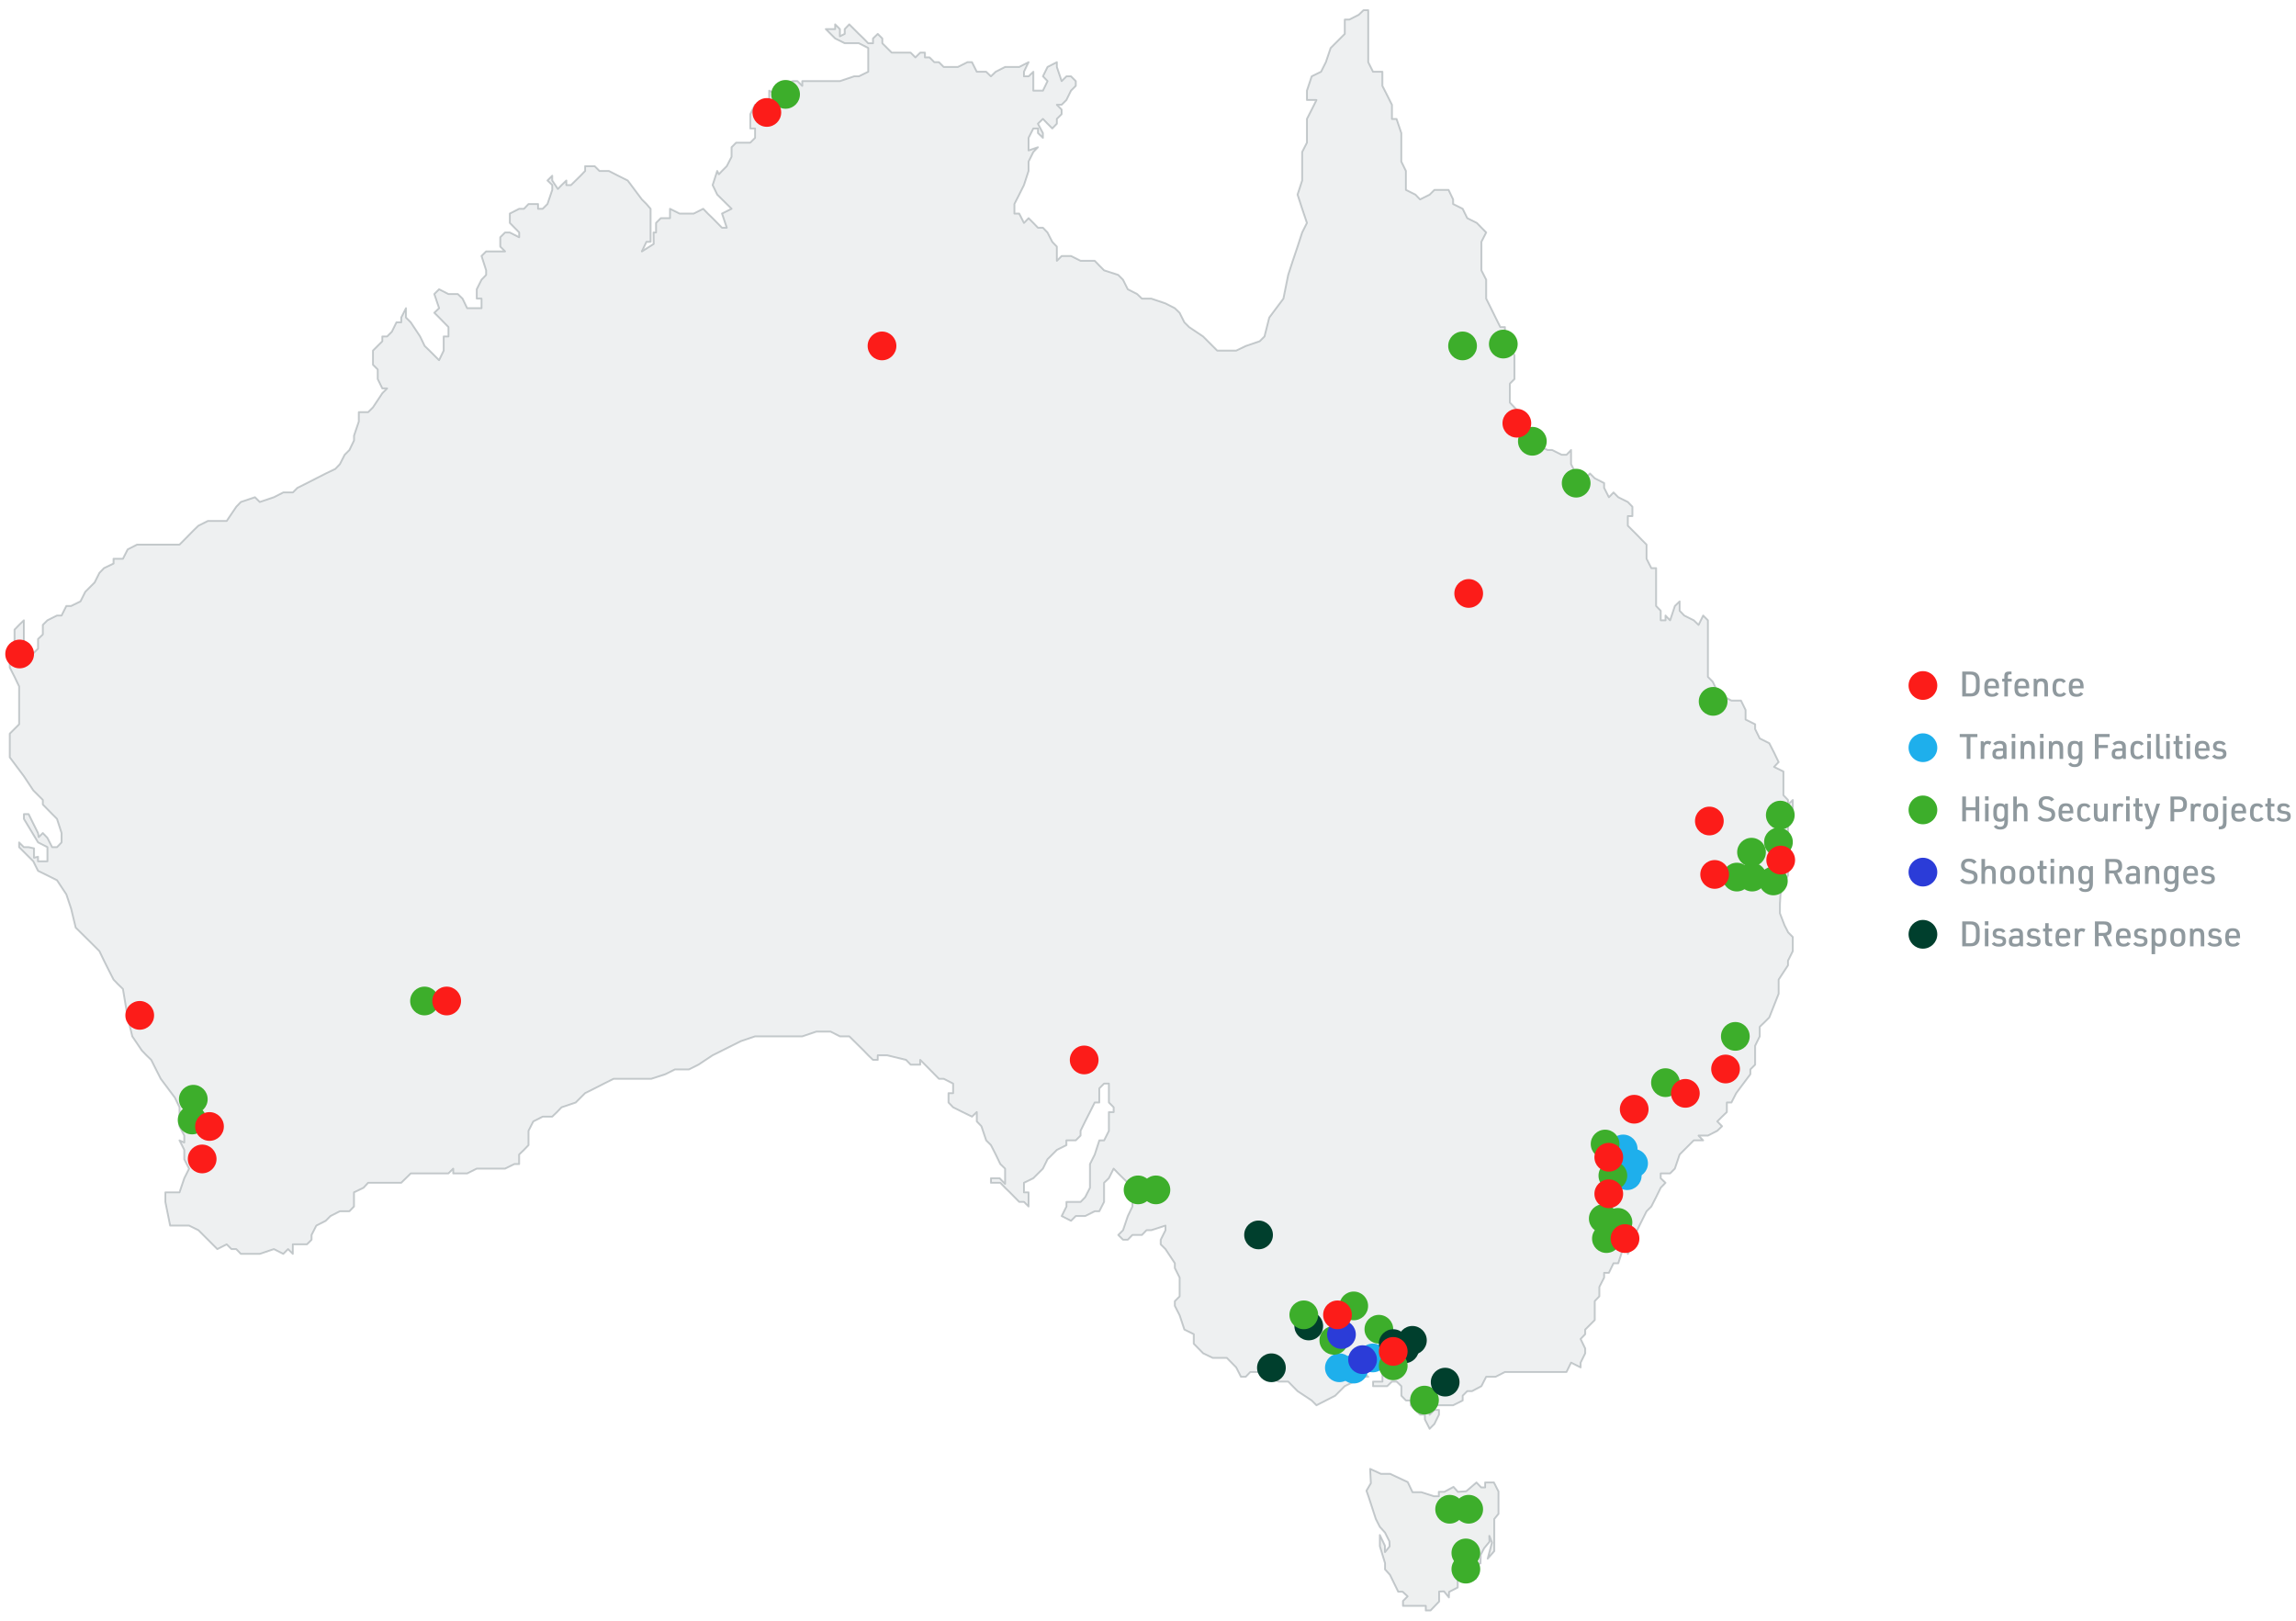 <?xml version="1.0" encoding="UTF-8"?>
<svg xmlns="http://www.w3.org/2000/svg" id="Layer_1" data-name="Layer 1" viewBox="0 0 1249.8 882.18">
  <defs>
    <style>
      .cls-1 {
        fill: #3dae2b;
      }

      .cls-1, .cls-2, .cls-3, .cls-4, .cls-5, .cls-6, .cls-7 {
        stroke-width: 0px;
      }

      .cls-8, .cls-9 {
        fill: none;
        stroke: #8f999e;
        stroke-linecap: round;
        stroke-linejoin: round;
      }

      .cls-8, .cls-10 {
        opacity: .5;
      }

      .cls-2, .cls-11 {
        opacity: .15;
      }

      .cls-2, .cls-6 {
        fill: #8f999e;
      }

      .cls-3 {
        fill: #003f2d;
      }

      .cls-4 {
        fill: #2b3cd8;
      }

      .cls-5 {
        fill: #fc1c19;
      }

      .cls-11, .cls-10 {
        isolation: isolate;
      }

      .cls-7 {
        fill: #1eafec;
      }
    </style>
  </defs>
  <g class="cls-11">
    <polygon class="cls-6" points="10.4 394.24 5.3 399.34 5.3 404.54 5.3 412.24 13 422.54 18.1 430.24 20.7 432.84 23.3 435.44 23.3 437.94 28.4 443.14 31 445.74 33.5 453.44 33.5 458.54 31 461.14 28.4 461.14 25.8 456.04 23.3 453.44 21.1 455.64 20.7 453.44 18.1 448.24 15.6 443.14 13 443.14 13 445.74 20.7 458.54 25.8 461.14 25.8 466.34 25.8 468.84 20.7 468.84 20.7 466.34 18.54 466.88 18.54 461.78 15.6 461.14 13 461.14 13 461.14 10.4 458.54 10.4 461.14 10.4 461.14 13 463.74 15.6 466.34 18.1 468.84 20.7 474.04 25.8 476.54 31 479.14 36.1 486.84 38.7 494.64 41.2 504.94 49 512.64 54.1 517.74 56.6 522.94 59.2 528.14 61.8 533.24 64.3 535.84 66.9 538.34 69.5 553.84 72 564.14 77.2 571.84 79.7 574.44 82.3 576.94 84.9 582.14 87.5 587.24 95.2 597.54 97.7 602.74 97.7 610.44 97.7 613.04 100.3 618.14 100.3 621.89 97.7 620.74 100.3 625.94 100.3 631.04 102.9 636.14 100.3 641.34 97.7 649.04 95.2 649.04 90 649.04 90 649.04 90 649.04 90 654.24 92.6 667.14 100.3 667.14 102.9 667.14 108 669.64 113.2 674.84 118.3 679.94 123.4 677.34 126 679.94 128.6 679.94 128.6 679.94 131.1 682.54 136.2 682.54 141.4 682.54 149.1 679.94 149.1 679.94 154.2 682.54 156.8 679.94 159.4 682.54 159.4 677.34 161.9 677.34 167.1 677.34 169.6 674.84 169.6 672.24 172.2 667.14 177.3 664.54 179.9 661.94 185 659.34 190.2 659.34 192.7 656.74 192.7 654.24 192.7 654.24 192.7 649.04 197.9 646.54 200.4 643.84 210.7 643.84 218.4 643.84 223.6 638.74 228.7 638.74 236.4 638.74 244.1 638.74 246.7 636.14 246.7 638.74 249.2 638.74 254.3 638.74 259.5 636.14 262.1 636.14 267.2 636.14 272.3 636.14 274.9 636.14 280 633.64 282.6 633.64 282.6 628.44 285.2 625.94 287.7 623.34 287.7 615.54 290.3 610.44 295.4 607.84 300.6 607.84 303.2 605.34 305.7 602.74 313.4 600.14 318.5 595.04 323.7 592.44 328.8 589.84 334 587.24 339.1 587.24 344.2 587.24 346.8 587.24 354.5 587.24 362.2 584.74 367.4 582.14 375 582.14 380.2 579.54 387.9 574.44 403.3 566.74 411 564.14 429 564.14 436.7 564.14 444.4 561.54 447 561.54 452.1 561.54 457.2 564.14 462.3 564.14 470.1 571.84 472.6 574.44 475.2 576.94 477.8 576.94 477.8 574.44 480.3 574.44 482.9 574.44 493.2 576.94 495.7 579.54 500.9 579.54 500.9 579.54 500.9 576.94 503.5 579.54 511.1 587.24 513.7 587.24 518.8 589.84 518.8 595.04 516.3 595.04 516.3 600.14 518.8 602.74 524 605.34 529.1 607.84 531.7 605.34 531.7 610.44 534.2 613.04 536.8 620.74 539.4 623.34 542 628.44 544.5 633.64 547.1 636.14 547.1 641.34 547.1 644.39 544.15 641.34 539.4 641.34 539.4 643.84 544.5 643.84 547.1 646.54 549.7 649.04 554.8 654.24 557.4 654.24 559.9 656.74 559.9 649.04 557.4 649.04 557.4 649.04 557.4 643.84 562.5 641.34 567.7 636.14 570.2 631.04 572.8 628.44 575.3 625.94 580.5 623.34 580.5 620.74 583 620.74 585.6 620.74 588.2 618.14 588.2 615.54 590.7 610.44 593.3 605.34 595.9 600.14 598.4 600.14 598.4 597.54 598.4 592.44 601 589.84 603.6 589.84 603.6 595.04 603.6 595.04 603.6 600.14 603.6 600.14 606.2 602.74 606.2 605.34 603.6 605.34 603.6 607.84 603.6 615.54 601 620.74 598.4 620.74 595.9 628.44 593.3 633.64 593.3 636.14 593.3 638.74 593.3 641.34 593.3 641.34 593.3 646.54 590.7 651.64 588.2 654.24 580.5 654.24 580.5 656.74 577.9 661.94 583 664.54 585.6 661.94 590.7 661.94 595.9 659.34 598.4 659.34 598.4 659.34 601 654.24 601 649.04 601 643.84 603.6 641.34 606.2 636.14 608.7 638.74 613.9 643.84 616.4 649.04 616.4 656.74 613.9 661.94 611.3 669.64 608.7 672.24 611.3 674.84 613.9 674.84 613.9 674.84 616.4 672.24 621.6 672.24 624.1 669.64 624.1 669.64 626.7 669.64 634.4 667.14 634.4 669.64 631.8 674.84 631.8 677.34 634.4 679.94 639.5 687.64 639.5 687.64 639.5 690.24 642.1 695.44 642.1 700.54 642.1 705.64 639.5 708.24 639.5 710.84 642.1 715.94 644.7 723.74 649.8 726.24 649.8 731.44 654.9 736.64 660.1 739.14 667.8 739.14 672.9 744.34 675.5 749.44 675.5 749.44 678.1 749.44 680.6 746.84 683.2 746.84 685.7 746.84 690.9 749.44 696 752.04 701.2 752.04 706.3 757.24 714 762.34 716.6 764.94 721.7 762.34 721.7 762.34 726.8 759.74 732 754.54 737.1 752.04 739.6 749.44 744.8 749.44 744.8 749.44 739.6 744.34 742.2 744.34 747.4 741.74 749.9 739.14 752.5 741.74 752.5 746.84 752.5 752.04 747.4 752.04 747.4 754.54 752.5 754.54 755.1 754.54 757.7 752.04 760.2 752.04 762.8 754.54 762.8 757.24 762.8 759.74 765.3 762.34 767.9 762.34 767.9 764.94 770.5 767.44 773 770.04 775.6 770.04 775.6 772.64 778.2 777.74 780.8 775.14 783.3 770.04 783.3 767.44 783.3 767.44 780.8 767.44 778.2 770.04 778.2 767.44 778.2 764.94 778.2 764.94 783.3 764.94 785.9 764.94 788.5 764.94 788.5 764.94 791 764.94 796.2 762.34 796.2 759.74 798.7 757.24 801.3 757.24 806.4 754.54 809 749.44 814.1 749.44 819.2 746.84 824.4 746.84 829.5 746.84 839.8 746.84 844.9 746.84 852.7 746.84 855.2 741.74 855.2 741.74 860.4 744.34 860.4 741.74 862.9 736.64 862.9 734.04 860.4 728.84 862.9 726.24 862.9 723.74 865.5 721.14 868.1 718.54 868.1 713.44 868.1 710.84 868.1 708.24 870.6 705.64 870.6 700.54 873.2 695.44 873.2 692.84 875.8 692.84 878.3 687.64 880.9 687.64 883.4 679.94 885.45 679.94 886.1 682.54 888.6 677.34 888.6 674.84 896.3 659.34 898.9 656.74 901.5 651.64 901.5 651.64 904 646.54 906.6 643.84 904 641.34 904 638.74 906.6 638.74 909.1 638.74 911.7 636.14 914.3 628.44 916.8 625.94 919.4 623.34 922 620.74 927.1 620.74 924.6 618.14 927.1 618.14 929.7 618.14 934.8 615.54 937.4 613.04 934.8 610.44 937.4 607.84 940 605.34 940 600.14 942.5 600.14 945.1 595.04 945.1 595.04 952.8 584.74 952.8 582.14 955.4 579.54 955.4 574.44 955.4 571.84 955.4 569.24 955.4 569.24 957.9 564.14 957.9 558.94 960.5 556.44 963.1 553.84 968.2 540.94 968.2 533.24 973.3 525.44 973.3 522.94 975.9 517.74 975.9 510.04 973.4 507.54 971.4 503.64 968.9 497.14 968.9 494.64 968.9 492.04 969.2 486.84 969.9 484.34 971.8 479.14 973.3 476.54 973.3 474.04 970.8 471.44 973.3 468.84 973.3 466.34 973.3 453.44 973.3 448.24 975.9 443.14 975.9 435.44 973.3 437.94 973.3 435.44 970.8 432.84 970.8 427.64 970.8 422.54 970.8 419.94 965.7 417.44 968.2 414.84 965.7 409.64 963.1 404.54 963.1 404.54 957.9 401.94 955.4 396.84 955.4 394.24 950.2 391.64 950.2 386.44 947.7 381.34 942.5 381.34 937.4 378.74 934.8 376.24 932.3 371.04 929.7 368.44 929.7 360.74 929.7 355.64 929.7 347.84 929.7 340.14 929.7 340.14 929.7 337.64 927.1 335.04 924.6 340.14 922 337.64 916.8 335.04 914.3 332.44 914.3 327.34 911.7 329.84 909.1 337.64 906.6 335.04 906.6 337.64 904 337.64 904 332.44 901.5 329.84 901.5 327.34 901.5 327.34 901.5 327.34 901.5 324.74 901.5 319.54 901.5 311.84 901.5 309.24 898.9 309.24 896.3 304.14 896.3 301.54 896.3 296.44 893.7 293.84 891.2 291.24 888.6 288.64 886.1 286.14 886.1 280.94 888.6 280.94 888.6 280.94 888.6 275.84 886.1 273.24 880.9 270.64 878.3 268.04 875.8 270.64 873.2 265.54 873.2 262.94 868.1 260.34 865.5 257.74 862.9 260.34 860.4 260.34 857.8 257.74 855.2 252.64 855.2 244.94 852.7 247.54 850.1 247.54 844.9 244.94 842.4 244.94 837.2 242.34 834.7 239.74 829.5 237.14 827 232.04 829.5 229.44 827.89 227.83 829.5 224.34 826.85 225.94 827 224.34 824.4 221.74 821.9 219.14 821.9 214.04 821.9 208.84 824.4 206.34 824.4 203.74 824.4 198.54 824.4 193.44 821.9 188.34 819.2 183.14 819.2 178.04 816.7 178.04 814.1 172.84 811.6 167.74 809 162.54 809 160.04 809 154.84 809 152.24 806.4 147.14 806.4 141.94 806.4 136.84 806.4 134.24 806.4 131.64 809 126.54 803.9 121.34 798.7 118.74 796.2 113.64 791 111.04 791 108.54 788.5 103.34 785.9 103.34 780.8 103.34 778.2 105.94 773 108.54 770.5 105.94 765.3 103.34 765.3 98.24 765.3 93.04 762.8 87.94 762.8 82.74 762.8 80.14 762.8 72.44 760.2 64.74 757.7 64.74 757.7 62.14 757.7 57.04 757.7 57.04 755.1 51.84 752.5 46.74 752.5 44.14 752.5 41.54 752.5 39.04 747.4 39.04 744.8 33.84 744.8 26.14 744.8 20.94 744.8 15.84 744.8 13.24 744.8 13.24 744.8 13.24 744.8 13.24 744.8 8.04 744.8 5.54 742.2 5.54 739.6 8.04 734.5 10.64 732 10.64 732 10.64 732 13.24 732 18.44 724.3 26.14 721.7 33.84 719.1 39.04 714 41.54 711.4 49.34 711.4 54.44 711.4 54.44 716.6 54.44 714 59.64 711.4 64.74 711.4 67.34 711.4 72.44 711.4 77.64 708.8 82.74 708.8 93.04 708.8 98.24 706.3 105.94 708.8 113.64 711.4 121.34 708.8 126.54 706.3 134.24 703.7 141.94 701.2 149.64 698.6 162.54 690.9 172.84 688.3 183.14 685.7 185.74 678.1 188.34 672.9 190.84 667.8 190.84 662.6 190.84 660.1 188.34 654.9 183.14 647.3 178.04 644.7 175.44 642.1 170.24 639.5 167.74 634.4 165.14 626.7 162.54 621.6 162.54 619 160.04 613.9 157.44 611.3 152.24 608.7 149.64 601 147.14 598.4 144.54 595.9 141.94 588.2 141.94 583 139.34 577.9 139.34 575.3 141.94 575.3 134.24 572.8 131.64 570.2 126.54 567.7 123.94 565 123.94 562.5 121.34 559.9 118.74 557.4 121.34 554.8 116.24 552.2 116.24 552.2 111.04 554.8 105.94 557.4 100.74 559.9 93.04 559.9 90.44 559.9 87.94 562.5 82.74 565 80.14 559.9 81.88 559.9 77.64 559.9 75.04 562.5 69.94 565 69.94 565 72.44 567.7 75.04 567.7 72.44 565 67.34 567.7 64.74 570.2 67.34 572.8 69.94 575.3 67.34 575.3 64.74 577.9 62.14 577.9 59.64 577.9 59.64 575.3 57.04 575.3 57.04 577.9 57.04 580.5 54.44 583 49.34 585.6 46.74 585.6 44.14 583 41.54 580.5 41.54 577.9 44.14 575.3 36.44 575.3 33.84 575.3 33.84 570.2 36.44 567.7 41.54 570.2 44.14 567.7 49.34 562.5 49.34 562.5 49.34 562.5 49.34 562.5 44.14 562.5 41.54 562.5 39.04 562.5 39.04 559.9 41.54 557.4 41.54 557.4 39.04 559.9 33.84 554.8 36.44 552.2 36.44 549.7 36.44 547.1 36.44 547.1 36.44 542 39.04 539.4 41.54 536.8 39.04 536.8 39.04 531.7 39.04 529.1 33.84 526.6 33.84 521.4 36.44 518.8 36.44 513.7 36.44 511.1 33.84 508.6 33.84 506 31.24 503.5 31.24 503.5 28.64 500.9 28.64 498.3 31.24 495.7 28.64 493.2 28.64 490.6 28.64 488 28.64 485.4 28.64 480.3 23.54 480.3 20.94 477.8 18.44 475.2 20.94 475.2 23.54 472.6 23.54 470.1 20.94 467.5 18.44 464.9 15.84 464.9 15.84 462.3 13.24 462.3 13.24 459.8 15.84 459.8 18.44 457.2 19.74 457.2 18.44 457.2 15.84 454.6 13.24 454.6 15.84 452.1 15.84 449.5 15.84 449.5 15.84 449.5 15.84 452.1 18.44 454.6 20.94 459.8 23.54 462.3 23.54 467.5 23.54 472.6 26.14 472.6 31.24 472.6 39.04 467.5 41.54 464.9 41.54 457.2 44.14 454.6 44.14 449.5 44.14 444.4 44.14 439.2 44.14 436.7 44.14 436.7 46.74 434.1 44.14 431.5 44.14 426.4 46.74 426.4 49.34 429 51.84 429 57.04 426.4 51.84 423.8 51.84 418.7 49.34 418.7 54.44 413.6 57.04 411 57.04 408.4 62.14 408.4 67.34 408.4 69.94 411 69.94 411 75.04 408.4 77.64 403.3 77.64 400.7 77.64 398.2 80.14 398.2 85.34 395.6 90.44 393 93.04 391.31 94.84 390.4 93.04 387.9 100.74 390.4 105.94 398.2 113.64 398.2 113.64 393 116.24 395.6 123.94 393 123.94 387.9 118.74 385.3 116.24 382.8 113.64 377.6 116.24 369.9 116.24 364.7 113.64 364.7 116.24 364.7 118.74 362.2 118.74 359.7 118.74 359.7 118.74 357.1 121.34 357.1 121.34 357.1 121.34 357.1 126.54 357.1 126.54 355.75 126.54 355.81 132.8 349.4 136.84 351.9 131.64 354.15 131.64 354.15 126.54 354.15 121.34 354.15 113.64 351.9 111.04 349.4 108.54 341.7 98.24 336.5 95.64 331.4 93.04 326.3 93.04 323.7 90.44 321.1 90.44 318.5 90.44 318.5 93.04 316 95.64 310.8 100.74 308.3 100.74 308.3 98.24 308.3 98.24 305.7 100.74 303.67 102.85 300.6 98.24 300.6 95.64 298 98.24 300.6 100.74 300.6 103.34 298 111.04 295.4 113.64 292.9 113.64 292.9 111.04 287.7 111.04 287.7 111.04 285.2 113.64 282.6 113.64 277.5 116.24 277.5 121.34 282.6 126.54 282.6 129.14 277.5 126.54 274.9 126.54 272.3 129.14 272.3 131.64 272.3 134.24 274.9 136.84 274.9 136.84 267.2 136.84 264.6 136.84 262.1 139.34 264.6 147.14 264.6 149.64 262.1 152.24 259.5 157.44 259.5 162.54 262.1 162.54 262.1 167.74 256.9 167.74 254.3 167.74 251.8 162.54 249.2 160.04 244.1 160.04 239 157.44 236.4 160.04 239 167.74 239 167.74 236.4 170.24 239 172.84 244.1 178.04 244.1 183.14 241.5 183.14 241.5 183.14 241.5 190.84 239 196.04 236.4 193.44 233.8 190.84 231.2 188.34 228.7 183.14 223.6 175.44 221 172.84 221 167.74 221 167.74 218.4 172.84 218.4 175.44 215.8 175.44 213.3 180.54 210.7 183.14 208.1 183.14 208.1 185.74 203 190.84 203 198.54 205.6 201.14 205.6 206.34 208.1 211.44 210.7 211.44 208.1 214.04 203 221.74 200.4 224.34 195.3 224.34 195.3 229.44 195.3 229.44 192.7 237.14 192.7 239.74 190.2 244.94 187.6 247.54 185 252.64 182.5 255.24 177.3 257.74 172.2 260.34 167.1 262.94 161.9 265.54 159.4 268.04 154.2 268.04 149.1 270.64 141.4 273.24 138.8 270.64 131.1 273.24 128.6 275.84 123.4 283.54 118.3 283.54 113.2 283.54 108 286.14 105.4 288.64 100.3 293.84 97.7 296.44 92.6 296.44 87.5 296.44 84.9 296.44 79.7 296.44 77.2 296.44 74.6 296.44 74.6 296.44 69.5 299.04 66.9 304.14 61.8 304.14 61.8 306.74 56.6 309.24 54.1 311.84 51.5 317.04 49 319.54 46.4 322.14 43.8 327.34 38.7 329.84 36.1 329.84 33.5 335.04 31 335.04 25.8 337.64 23.3 340.14 23.3 345.34 20.7 347.84 20.7 353.04 15.6 358.14 13 358.14 15.6 355.64 15.6 350.44 13 350.44 13 347.84 13 345.34 13 345.34 13 342.74 13 337.64 10.4 340.14 7.9 342.74 7.9 350.44 5.3 353.04 5.3 360.74 5.3 363.34 7.9 368.44 10.4 373.64 10.4 378.74 10.4 381.34 10.4 386.44 10.4 394.24"></polygon>
  </g>
  <polygon class="cls-2" points="745.8 799.54 751.7 802.24 756.7 802.24 766.3 806.74 768.9 812.24 773.7 812.24 780.6 814.44 783.2 814.44 783.2 812.04 786.2 812.04 791.2 809.34 793.6 812.04 798.1 811.74 803.7 806.94 806.3 809.64 808.4 809.64 808.4 806.94 813.2 806.94 815.7 811.84 815.7 824.04 813.4 826.84 813.4 844.34 809.8 848.44 812.11 839.68 810.7 836.04 810.8 839.24 807.9 842.74 806 846.34 805.9 851.04 803.1 851.54 803.4 859.24 798 859.24 796 856.34 793.5 859.24 793.5 864.14 788.8 866.54 788.7 869.54 786 866.24 783.4 866.34 783.4 871.74 778.7 876.64 776.1 876.64 776.1 874.14 763.7 874.14 763.7 871.44 766.2 868.94 763.5 866.44 761.1 866.44 756.6 857.24 753.9 854.24 753.9 850.84 751.1 841.64 751.1 835.54 753.9 841.44 753.9 844.84 756.4 841.74 756.3 839.04 753.9 834.24 751.1 831.14 748.9 826.84 745 814.84 743.8 811.44 746.2 807.34 745.8 799.54"></polygon>
  <polygon class="cls-8" points="745.8 799.54 751.7 802.24 756.7 802.24 766.3 806.74 768.9 812.24 773.7 812.24 780.6 814.44 783.2 814.44 783.2 812.04 786.2 812.04 791.2 809.34 793.6 812.04 798.1 811.74 803.7 806.94 806.3 809.64 808.4 809.64 808.4 806.94 813.2 806.94 815.7 811.84 815.7 824.04 813.4 826.84 813.4 844.34 809.8 848.44 812.11 839.68 810.7 836.04 810.8 839.24 807.9 842.74 806 846.34 805.9 851.04 803.1 851.54 803.4 859.24 798 859.24 796 856.34 793.5 859.24 793.5 864.14 788.8 866.54 788.7 869.54 786 866.24 783.4 866.34 783.4 871.74 778.7 876.64 776.1 876.64 776.1 874.14 763.7 874.14 763.7 871.44 766.2 868.94 763.5 866.44 761.1 866.44 756.6 857.24 753.9 854.24 753.9 850.84 751.1 841.64 751.1 835.54 753.9 841.44 753.9 844.84 756.4 841.74 756.3 839.04 753.9 834.24 751.1 831.14 748.9 826.84 745 814.84 743.8 811.44 746.2 807.34 745.8 799.54"></polygon>
  <g class="cls-10">
    <polygon class="cls-9" points="10.4 394.24 5.3 399.34 5.3 404.54 5.3 412.24 13 422.54 18.1 430.24 20.7 432.84 23.3 435.44 23.3 437.94 28.4 443.14 31 445.74 33.5 453.44 33.5 458.54 31 461.14 28.4 461.14 25.8 456.04 23.3 453.44 21.1 455.64 20.7 453.44 18.1 448.24 15.6 443.14 13 443.14 13 445.74 20.7 458.54 25.8 461.14 25.8 466.34 25.8 468.84 20.7 468.84 20.7 466.34 18.54 466.88 18.54 461.78 15.6 461.14 13 461.14 13 461.14 10.4 458.54 10.4 461.14 10.4 461.14 13 463.74 15.6 466.34 18.1 468.84 20.7 474.04 25.8 476.54 31 479.14 36.1 486.84 38.7 494.64 41.2 504.94 49 512.64 54.1 517.74 56.6 522.94 59.2 528.14 61.8 533.24 64.3 535.84 66.9 538.34 69.5 553.84 72 564.14 77.2 571.84 79.7 574.44 82.3 576.94 84.9 582.14 87.5 587.24 95.2 597.54 97.7 602.74 97.7 610.44 97.7 613.04 100.3 618.14 100.3 621.89 97.7 620.74 100.3 625.94 100.3 631.04 102.9 636.14 100.3 641.34 97.7 649.04 95.2 649.04 90 649.04 90 649.04 90 649.04 90 654.24 92.6 667.14 100.3 667.14 102.9 667.14 108 669.64 113.2 674.84 118.3 679.94 123.4 677.34 126 679.94 128.6 679.94 128.6 679.94 131.1 682.54 136.2 682.54 141.4 682.54 149.1 679.94 149.1 679.94 154.2 682.54 156.8 679.94 159.4 682.54 159.4 677.34 161.9 677.34 167.1 677.34 169.6 674.84 169.6 672.24 172.2 667.14 177.3 664.54 179.9 661.94 185 659.34 190.2 659.34 192.7 656.74 192.7 654.24 192.7 654.24 192.7 649.04 197.9 646.54 200.4 643.84 210.7 643.84 218.4 643.84 223.6 638.74 228.7 638.74 236.4 638.74 244.1 638.74 246.7 636.14 246.7 638.74 249.2 638.74 254.3 638.74 259.5 636.14 262.1 636.14 267.2 636.14 272.3 636.14 274.9 636.14 280 633.64 282.6 633.64 282.6 628.44 285.2 625.94 287.7 623.34 287.7 615.54 290.3 610.44 295.4 607.84 300.6 607.84 303.2 605.34 305.7 602.74 313.4 600.14 318.5 595.04 323.7 592.44 328.8 589.84 334 587.24 339.1 587.24 344.2 587.24 346.8 587.24 354.5 587.24 362.2 584.74 367.4 582.14 375 582.14 380.2 579.54 387.9 574.44 403.3 566.74 411 564.14 429 564.14 436.7 564.14 444.4 561.54 447 561.54 452.1 561.54 457.2 564.14 462.3 564.14 470.1 571.84 472.6 574.44 475.2 576.94 477.8 576.94 477.8 574.44 480.3 574.44 482.9 574.44 493.2 576.94 495.7 579.54 500.9 579.54 500.9 579.54 500.9 576.94 503.5 579.54 511.1 587.24 513.7 587.24 518.8 589.84 518.8 595.04 516.3 595.04 516.3 600.14 518.8 602.74 524 605.34 529.1 607.84 531.7 605.34 531.7 610.44 534.2 613.04 536.8 620.74 539.4 623.34 542 628.44 544.5 633.64 547.1 636.14 547.1 641.34 547.1 644.39 544.15 641.34 539.4 641.34 539.4 643.84 544.5 643.84 547.1 646.54 549.7 649.04 554.8 654.24 557.4 654.24 559.9 656.74 559.9 649.04 557.4 649.04 557.4 649.04 557.4 643.84 562.5 641.34 567.7 636.14 570.2 631.04 572.8 628.44 575.3 625.94 580.5 623.34 580.5 620.74 583 620.74 585.6 620.74 588.2 618.14 588.2 615.54 590.7 610.44 593.3 605.34 595.9 600.14 598.4 600.14 598.4 597.54 598.4 592.44 601 589.84 603.6 589.84 603.6 595.04 603.6 595.04 603.6 600.14 603.6 600.14 606.2 602.74 606.2 605.34 603.6 605.34 603.6 607.84 603.6 615.54 601 620.74 598.4 620.74 595.9 628.44 593.3 633.64 593.3 636.14 593.3 638.74 593.3 641.34 593.3 641.34 593.3 646.54 590.7 651.64 588.2 654.24 580.5 654.24 580.5 656.74 577.9 661.94 583 664.54 585.6 661.94 590.7 661.94 595.9 659.34 598.4 659.34 598.4 659.34 601 654.24 601 649.04 601 643.84 603.6 641.34 606.2 636.14 608.7 638.74 613.9 643.84 616.4 649.04 616.4 656.74 613.9 661.94 611.3 669.64 608.7 672.24 611.3 674.84 613.9 674.84 613.9 674.84 616.4 672.24 621.6 672.24 624.1 669.64 624.1 669.64 626.7 669.64 634.4 667.14 634.4 669.64 631.8 674.84 631.8 677.34 634.4 679.94 639.5 687.64 639.5 687.64 639.5 690.24 642.1 695.44 642.1 700.54 642.1 705.64 639.5 708.24 639.5 710.84 642.1 715.94 644.7 723.74 649.8 726.24 649.8 731.44 654.9 736.64 660.1 739.14 667.8 739.14 672.9 744.34 675.5 749.44 675.5 749.44 678.1 749.44 680.6 746.84 683.2 746.84 685.7 746.84 690.9 749.44 696 752.04 701.2 752.04 706.3 757.24 714 762.34 716.6 764.94 721.7 762.34 721.7 762.34 726.8 759.74 732 754.54 737.1 752.04 739.6 749.44 744.8 749.44 744.8 749.44 739.6 744.34 742.2 744.34 747.4 741.74 749.9 739.14 752.5 741.74 752.5 746.84 752.5 752.04 747.4 752.04 747.4 754.54 752.5 754.54 755.1 754.54 757.7 752.04 760.2 752.04 762.8 754.54 762.8 757.24 762.8 759.74 765.3 762.34 767.9 762.34 767.9 764.94 770.5 767.44 773 770.04 775.6 770.04 775.6 772.64 778.2 777.74 780.8 775.14 783.3 770.04 783.3 767.44 783.3 767.44 780.8 767.44 778.2 770.04 778.2 767.44 778.2 764.94 778.2 764.94 783.3 764.94 785.9 764.94 788.5 764.94 788.5 764.94 791 764.94 796.2 762.34 796.2 759.74 798.7 757.24 801.3 757.24 806.4 754.54 809 749.44 814.1 749.44 819.2 746.84 824.4 746.84 829.5 746.84 839.8 746.84 844.9 746.84 852.7 746.84 855.2 741.74 855.2 741.74 860.4 744.34 860.4 741.74 862.9 736.64 862.9 734.04 860.4 728.84 862.9 726.24 862.9 723.74 865.5 721.14 868.1 718.54 868.1 713.44 868.1 710.84 868.1 708.24 870.6 705.64 870.6 700.54 873.2 695.44 873.2 692.84 875.8 692.84 878.3 687.64 880.9 687.64 883.4 679.94 885.45 679.94 886.1 682.54 888.6 677.34 888.6 674.84 896.3 659.34 898.9 656.74 901.5 651.64 901.5 651.64 904 646.54 906.6 643.84 904 641.34 904 638.74 906.6 638.74 909.1 638.74 911.7 636.14 914.3 628.44 916.8 625.94 919.4 623.34 922 620.74 927.1 620.74 924.6 618.14 927.1 618.14 929.7 618.14 934.8 615.54 937.4 613.04 934.8 610.44 937.4 607.84 940 605.34 940 600.14 942.5 600.14 945.1 595.04 945.1 595.04 952.8 584.74 952.8 582.14 955.4 579.54 955.4 574.44 955.4 571.84 955.4 569.24 955.4 569.24 957.9 564.14 957.9 558.94 960.5 556.44 963.1 553.84 968.2 540.94 968.2 533.24 973.3 525.44 973.3 522.94 975.9 517.74 975.9 510.04 973.4 507.54 971.4 503.64 968.9 497.14 968.9 494.64 968.9 492.04 969.2 486.84 969.9 484.34 971.8 479.14 973.3 476.54 973.3 474.04 970.8 471.44 973.3 468.84 973.3 466.34 973.3 453.44 973.3 448.24 975.9 443.14 975.9 435.44 973.3 437.94 973.3 435.44 970.8 432.84 970.8 427.64 970.8 422.54 970.8 419.94 965.7 417.44 968.2 414.84 965.7 409.64 963.1 404.54 963.1 404.54 957.9 401.94 955.4 396.84 955.4 394.24 950.2 391.64 950.2 386.44 947.7 381.34 942.5 381.34 937.4 378.74 934.8 376.24 932.3 371.04 929.7 368.44 929.7 360.74 929.7 355.64 929.7 347.84 929.7 340.14 929.7 340.14 929.7 337.64 927.1 335.04 924.6 340.14 922 337.64 916.8 335.04 914.3 332.44 914.3 327.34 911.7 329.84 909.1 337.64 906.6 335.04 906.6 337.64 904 337.64 904 332.44 901.5 329.84 901.5 327.34 901.5 327.34 901.5 327.34 901.5 324.74 901.5 319.54 901.5 311.84 901.5 309.24 898.9 309.24 896.3 304.14 896.3 301.54 896.3 296.44 893.7 293.84 891.2 291.24 888.6 288.64 886.1 286.14 886.1 280.94 888.6 280.94 888.6 280.94 888.6 275.84 886.1 273.24 880.9 270.64 878.3 268.04 875.8 270.64 873.2 265.54 873.2 262.94 868.1 260.34 865.5 257.74 862.9 260.34 860.4 260.34 857.8 257.74 855.2 252.64 855.2 244.94 852.7 247.54 850.1 247.54 844.9 244.94 842.4 244.94 837.2 242.34 834.7 239.74 829.5 237.14 827 232.04 829.5 229.44 827.89 227.83 829.5 224.34 826.85 225.94 827 224.34 824.4 221.74 821.9 219.14 821.9 214.04 821.9 208.84 824.4 206.34 824.4 203.74 824.4 198.54 824.4 193.44 821.9 188.34 819.2 183.14 819.2 178.04 816.7 178.04 814.1 172.84 811.6 167.74 809 162.54 809 160.04 809 154.84 809 152.24 806.4 147.14 806.4 141.94 806.4 136.84 806.4 134.24 806.4 131.64 809 126.54 803.9 121.34 798.7 118.74 796.2 113.64 791 111.04 791 108.54 788.5 103.34 785.9 103.34 780.8 103.34 778.2 105.94 773 108.54 770.5 105.94 765.3 103.34 765.3 98.24 765.3 93.04 762.8 87.94 762.8 82.74 762.8 80.14 762.8 72.44 760.2 64.74 757.7 64.74 757.7 62.14 757.7 57.04 757.7 57.04 755.1 51.84 752.5 46.74 752.5 44.14 752.5 41.54 752.5 39.04 747.4 39.04 744.8 33.84 744.8 26.14 744.8 20.94 744.8 15.84 744.8 13.24 744.8 13.24 744.8 13.24 744.8 13.24 744.8 8.04 744.8 5.54 742.2 5.54 739.6 8.04 734.5 10.64 732 10.64 732 10.64 732 13.24 732 18.44 724.3 26.14 721.7 33.84 719.1 39.04 714 41.54 711.4 49.34 711.4 54.44 711.4 54.44 716.6 54.44 714 59.64 711.4 64.74 711.4 67.34 711.4 72.44 711.4 77.64 708.8 82.74 708.8 93.04 708.8 98.24 706.3 105.94 708.8 113.64 711.4 121.34 708.8 126.54 706.3 134.24 703.7 141.94 701.2 149.64 698.6 162.54 690.9 172.84 688.3 183.14 685.7 185.74 678.1 188.34 672.9 190.84 667.8 190.84 662.6 190.84 660.1 188.34 654.9 183.14 647.3 178.04 644.7 175.44 642.1 170.24 639.5 167.74 634.4 165.14 626.7 162.54 621.6 162.54 619 160.04 613.9 157.44 611.3 152.24 608.7 149.64 601 147.14 598.4 144.54 595.9 141.94 588.2 141.94 583 139.34 577.9 139.34 575.3 141.94 575.3 134.24 572.8 131.64 570.2 126.54 567.7 123.94 565 123.94 562.5 121.34 559.9 118.74 557.4 121.34 554.8 116.24 552.2 116.24 552.2 111.04 554.8 105.94 557.4 100.74 559.9 93.04 559.9 90.44 559.9 87.94 562.5 82.74 565 80.14 559.9 81.88 559.9 77.64 559.9 75.04 562.5 69.94 565 69.94 565 72.44 567.7 75.04 567.7 72.44 565 67.34 567.7 64.74 570.2 67.34 572.8 69.94 575.3 67.34 575.3 64.74 577.9 62.14 577.9 59.64 577.9 59.64 575.3 57.04 575.3 57.04 577.9 57.04 580.5 54.44 583 49.34 585.6 46.74 585.6 44.14 583 41.54 580.5 41.54 577.9 44.14 575.3 36.44 575.3 33.84 575.3 33.84 570.2 36.44 567.7 41.54 570.2 44.14 567.7 49.34 562.5 49.34 562.5 49.34 562.5 49.34 562.5 44.14 562.5 41.54 562.5 39.04 562.5 39.04 559.9 41.54 557.4 41.54 557.4 39.04 559.9 33.84 554.8 36.44 552.2 36.44 549.7 36.44 547.1 36.44 547.1 36.44 542 39.04 539.4 41.54 536.8 39.04 536.8 39.04 531.7 39.04 529.1 33.84 526.6 33.84 521.4 36.44 518.8 36.44 513.7 36.44 511.1 33.84 508.6 33.84 506 31.24 503.5 31.24 503.5 28.64 500.9 28.64 498.3 31.24 495.7 28.64 493.2 28.64 490.6 28.64 488 28.64 485.4 28.64 480.3 23.54 480.3 20.94 477.8 18.44 475.2 20.94 475.2 23.54 472.6 23.54 470.1 20.94 467.5 18.44 464.9 15.84 464.9 15.84 462.3 13.24 462.3 13.24 459.8 15.84 459.8 18.44 457.2 19.74 457.2 18.44 457.2 15.84 454.6 13.24 454.6 15.84 452.1 15.84 449.5 15.84 449.5 15.84 449.5 15.84 452.1 18.44 454.6 20.94 459.8 23.54 462.3 23.54 467.5 23.54 472.6 26.14 472.6 31.24 472.6 39.04 467.5 41.54 464.9 41.54 457.2 44.14 454.6 44.14 449.5 44.14 444.4 44.14 439.2 44.14 436.7 44.14 436.7 46.74 434.1 44.14 431.5 44.14 426.4 46.74 426.4 49.34 429 51.84 429 57.04 426.4 51.84 423.8 51.84 418.7 49.34 418.7 54.44 413.6 57.04 411 57.04 408.4 62.14 408.4 67.34 408.4 69.94 411 69.94 411 75.04 408.4 77.64 403.3 77.64 400.7 77.64 398.2 80.14 398.2 85.34 395.6 90.44 393 93.04 391.31 94.84 390.4 93.04 387.9 100.74 390.4 105.94 398.2 113.64 398.2 113.64 393 116.24 395.6 123.94 393 123.94 387.9 118.74 385.3 116.24 382.8 113.64 377.6 116.24 369.9 116.24 364.7 113.64 364.7 116.24 364.7 118.74 362.2 118.74 359.7 118.74 359.7 118.74 357.1 121.34 357.1 121.34 357.1 121.34 357.1 126.54 357.1 126.54 355.75 126.54 355.81 132.8 349.4 136.84 351.9 131.64 354.15 131.64 354.15 126.54 354.15 121.34 354.15 113.64 351.9 111.04 349.4 108.54 341.7 98.24 336.5 95.64 331.4 93.04 326.3 93.04 323.7 90.44 321.1 90.44 318.5 90.44 318.5 93.04 316 95.64 310.8 100.74 308.3 100.74 308.3 98.24 308.3 98.24 305.7 100.74 303.67 102.85 300.6 98.24 300.6 95.64 298 98.24 300.6 100.74 300.6 103.34 298 111.04 295.4 113.64 292.9 113.64 292.9 111.04 287.7 111.04 287.7 111.04 285.2 113.64 282.6 113.64 277.5 116.24 277.5 121.34 282.6 126.54 282.6 129.14 277.5 126.54 274.9 126.54 272.3 129.14 272.3 131.64 272.3 134.24 274.9 136.84 274.9 136.84 267.2 136.84 264.6 136.84 262.1 139.34 264.6 147.14 264.6 149.64 262.1 152.24 259.5 157.44 259.5 162.54 262.1 162.54 262.1 167.74 256.9 167.74 254.3 167.74 251.8 162.54 249.2 160.04 244.1 160.04 239 157.44 236.4 160.04 239 167.74 239 167.74 236.4 170.24 239 172.84 244.1 178.04 244.1 183.14 241.5 183.14 241.5 183.14 241.5 190.84 239 196.04 236.4 193.44 233.8 190.84 231.2 188.34 228.7 183.14 223.6 175.44 221 172.84 221 167.74 221 167.74 218.4 172.84 218.4 175.44 215.8 175.44 213.3 180.54 210.7 183.14 208.1 183.14 208.1 185.74 203 190.84 203 198.54 205.6 201.14 205.6 206.34 208.1 211.44 210.7 211.44 208.1 214.04 203 221.74 200.4 224.34 195.3 224.34 195.3 229.44 195.3 229.44 192.7 237.14 192.7 239.74 190.2 244.94 187.6 247.54 185 252.64 182.5 255.24 177.3 257.74 172.2 260.34 167.1 262.94 161.9 265.54 159.4 268.04 154.2 268.04 149.1 270.64 141.4 273.24 138.8 270.64 131.1 273.24 128.6 275.84 123.4 283.54 118.3 283.54 113.2 283.54 108 286.14 105.4 288.64 100.3 293.84 97.7 296.44 92.6 296.44 87.5 296.44 84.9 296.44 79.7 296.44 77.2 296.44 74.6 296.44 74.6 296.44 69.5 299.04 66.9 304.14 61.8 304.14 61.8 306.74 56.6 309.24 54.1 311.84 51.5 317.04 49 319.54 46.4 322.14 43.8 327.34 38.7 329.84 36.1 329.84 33.5 335.04 31 335.04 25.8 337.64 23.3 340.14 23.3 345.34 20.7 347.84 20.7 353.04 15.6 358.14 13 358.14 15.6 355.64 15.6 350.44 13 350.44 13 347.84 13 345.34 13 345.34 13 342.74 13 337.64 10.4 340.14 7.9 342.74 7.9 350.44 5.3 353.04 5.3 360.74 5.3 363.34 7.9 368.44 10.4 373.64 10.4 378.74 10.4 381.34 10.4 386.44 10.4 394.24"></polygon>
  </g>
  <circle class="cls-3" cx="764.58" cy="734.23" r="7.82"></circle>
  <circle class="cls-3" cx="768.83" cy="729.59" r="7.82"></circle>
  <circle class="cls-7" cx="883.55" cy="625.41" r="7.82"></circle>
  <circle class="cls-7" cx="889.22" cy="633.24" r="7.82"></circle>
  <circle class="cls-7" cx="747.27" cy="739.18" r="7.82"></circle>
  <circle class="cls-7" cx="736.89" cy="745.24" r="7.82"></circle>
  <circle class="cls-7" cx="729.07" cy="744.52" r="7.82"></circle>
  <circle class="cls-7" cx="885.77" cy="639.95" r="7.82"></circle>
  <circle class="cls-1" cx="818.31" cy="187.29" r="7.82"></circle>
  <circle class="cls-1" cx="796.13" cy="188.29" r="7.82"></circle>
  <circle class="cls-1" cx="427.62" cy="51.37" r="7.82"></circle>
  <circle class="cls-1" cx="834.12" cy="240.19" r="7.82"></circle>
  <circle class="cls-1" cx="857.97" cy="263" r="7.82"></circle>
  <circle class="cls-1" cx="932.53" cy="381.77" r="7.82"></circle>
  <circle class="cls-1" cx="969.08" cy="443.69" r="7.82"></circle>
  <circle class="cls-1" cx="968.08" cy="458.34" r="7.82"></circle>
  <circle class="cls-1" cx="953.42" cy="463.87" r="7.82"></circle>
  <circle class="cls-1" cx="945.43" cy="477.42" r="7.82"></circle>
  <circle class="cls-1" cx="944.61" cy="564.13" r="7.82"></circle>
  <circle class="cls-1" cx="906.58" cy="589.32" r="7.82"></circle>
  <circle class="cls-1" cx="874.44" cy="674.2" r="7.82"></circle>
  <circle class="cls-1" cx="775.4" cy="762.12" r="7.82"></circle>
  <circle class="cls-1" cx="789.09" cy="821.53" r="7.82"></circle>
  <circle class="cls-1" cx="799.47" cy="821.53" r="7.82"></circle>
  <circle class="cls-1" cx="797.92" cy="854.13" r="7.82"></circle>
  <circle class="cls-1" cx="797.92" cy="845.31" r="7.82"></circle>
  <circle class="cls-1" cx="758.39" cy="743.44" r="7.82"></circle>
  <circle class="cls-1" cx="750.57" cy="723.54" r="7.82"></circle>
  <circle class="cls-1" cx="726.05" cy="729.59" r="7.82"></circle>
  <circle class="cls-3" cx="786.66" cy="752.34" r="7.82"></circle>
  <circle class="cls-3" cx="712.4" cy="721.77" r="7.82"></circle>
  <circle class="cls-3" cx="692.08" cy="744.52" r="7.82"></circle>
  <circle class="cls-3" cx="685.08" cy="672.2" r="7.82"></circle>
  <circle class="cls-3" cx="758.39" cy="731.36" r="7.82"></circle>
  <circle class="cls-1" cx="880.73" cy="665.38" r="7.82"></circle>
  <circle class="cls-1" cx="872.72" cy="663.32" r="7.82"></circle>
  <circle class="cls-1" cx="877.95" cy="639.95" r="7.82"></circle>
  <circle class="cls-1" cx="873.72" cy="622.73" r="7.82"></circle>
  <circle class="cls-1" cx="953.75" cy="477.42" r="7.82"></circle>
  <circle class="cls-1" cx="965.31" cy="479.52" r="7.82"></circle>
  <circle class="cls-5" cx="825.68" cy="230.37" r="7.82"></circle>
  <circle class="cls-5" cx="799.47" cy="323.03" r="7.82"></circle>
  <circle class="cls-5" cx="480.11" cy="188.29" r="7.82"></circle>
  <circle class="cls-5" cx="417.42" cy="61.21" r="7.82"></circle>
  <circle class="cls-5" cx="969.31" cy="468.16" r="7.82"></circle>
  <circle class="cls-5" cx="930.47" cy="446.9" r="7.82"></circle>
  <circle class="cls-5" cx="933.36" cy="475.98" r="7.82"></circle>
  <circle class="cls-5" cx="939.29" cy="581.89" r="7.82"></circle>
  <circle class="cls-5" cx="917.41" cy="595.14" r="7.82"></circle>
  <circle class="cls-5" cx="889.56" cy="603.79" r="7.82"></circle>
  <circle class="cls-5" cx="875.72" cy="649.81" r="7.82"></circle>
  <circle class="cls-5" cx="875.72" cy="629.93" r="7.82"></circle>
  <circle class="cls-5" cx="590.16" cy="576.96" r="7.82"></circle>
  <circle class="cls-5" cx="884.56" cy="674.2" r="7.82"></circle>
  <circle class="cls-5" cx="758.39" cy="735.62" r="7.82"></circle>
  <circle class="cls-4" cx="741.7" cy="740.1" r="7.82"></circle>
  <circle class="cls-4" cx="730.21" cy="726.41" r="7.82"></circle>
  <circle class="cls-1" cx="709.7" cy="715.71" r="7.82"></circle>
  <circle class="cls-1" cx="619.5" cy="647.69" r="7.82"></circle>
  <circle class="cls-1" cx="231.08" cy="544.87" r="7.82"></circle>
  <circle class="cls-1" cx="104.58" cy="609.65" r="7.82"></circle>
  <circle class="cls-1" cx="105.22" cy="598.34" r="7.82"></circle>
  <circle class="cls-1" cx="629.21" cy="647.69" r="7.82"></circle>
  <circle class="cls-1" cx="736.89" cy="710.85" r="7.82"></circle>
  <circle class="cls-5" cx="728.05" cy="715.71" r="7.82"></circle>
  <circle class="cls-5" cx="243.15" cy="544.87" r="7.82"></circle>
  <circle class="cls-5" cx="110.05" cy="630.85" r="7.82"></circle>
  <circle class="cls-5" cx="114.04" cy="613.18" r="7.82"></circle>
  <circle class="cls-5" cx="76.06" cy="552.69" r="7.82"></circle>
  <circle class="cls-5" cx="10.69" cy="355.98" r="7.82"></circle>
  <circle class="cls-5" cx="1046.72" cy="373.14" r="7.82"></circle>
  <circle class="cls-7" cx="1046.72" cy="407" r="7.82"></circle>
  <circle class="cls-1" cx="1046.72" cy="440.86" r="7.82"></circle>
  <circle class="cls-4" cx="1046.72" cy="474.72" r="7.82"></circle>
  <circle class="cls-3" cx="1046.72" cy="508.57" r="7.82"></circle>
  <g>
    <path class="cls-6" d="m1068.12,365.55h4.46c3.43-.06,5.12,1.69,5.03,5.2v3.15c.1,3.51-1.59,5.23-5.03,5.2h-4.46v-13.54Zm4.1,11.91c2.39.04,3.34-1.01,3.36-3.74v-2.81c-.02-2.73-.97-3.79-3.36-3.74h-2.07v10.28h2.07Z"></path>
    <path class="cls-6" d="m1082.07,375.07c0,1.75.83,2.67,2.39,2.67.97,0,1.57-.28,2.09-.97l1.44.85c-.8,1.18-1.88,1.65-3.72,1.65-2.86,0-4.13-1.4-4.13-4.57v-.74c0-3.3,1.2-4.7,4.02-4.7s4.02,1.4,4.02,4.7v.76h-6.11v.34Zm4.27-1.73v-.19c0-1.56-.74-2.39-2.12-2.39-.87,0-1.42.27-1.76.85-.23.38-.38.99-.38,1.56v.17h4.27Z"></path>
    <path class="cls-6" d="m1089.87,371.02v-1.56h1.16v-1.31c0-2.01.72-2.66,2.94-2.6h.97v1.48h-.57c-1.16-.02-1.4.21-1.4,1.31v1.12h2.09v1.56h-2.09v8.08h-1.93v-8.08h-1.16Z"></path>
    <path class="cls-6" d="m1098.48,375.07c0,1.75.83,2.67,2.39,2.67.97,0,1.58-.28,2.09-.97l1.44.85c-.8,1.18-1.88,1.65-3.72,1.65-2.86,0-4.13-1.4-4.13-4.57v-.74c0-3.3,1.2-4.7,4.02-4.7s4.02,1.4,4.02,4.7v.76h-6.11v.34Zm4.27-1.73v-.19c0-1.56-.74-2.39-2.12-2.39-.87,0-1.42.27-1.76.85-.23.38-.38.99-.38,1.56v.17h4.27Z"></path>
    <path class="cls-6" d="m1107.01,369.46h1.48l.15.97c.61-.82,1.37-1.16,2.64-1.16,1.69,0,2.77.63,3.22,1.86.19.55.28,1.29.28,2.45v5.52h-1.93v-5.31c0-2.05-.53-2.86-1.9-2.86-1.46,0-2.01.89-2.01,3.24v4.93h-1.93v-9.64Z"></path>
    <path class="cls-6" d="m1124.72,377.62c-.76,1.14-1.88,1.67-3.49,1.67-2.66,0-3.94-1.5-3.94-4.57v-.7c0-3.22,1.23-4.74,3.89-4.74,1.61,0,2.69.55,3.36,1.71l-1.44.82c-.53-.72-.97-.97-1.78-.97-1.42,0-2.09.95-2.09,3.03v1.04c0,1.86.72,2.83,2.12,2.83.87,0,1.44-.28,1.93-.95l1.44.83Z"></path>
    <path class="cls-6" d="m1128.08,375.07c0,1.75.83,2.67,2.39,2.67.97,0,1.58-.28,2.09-.97l1.44.85c-.8,1.18-1.88,1.65-3.72,1.65-2.86,0-4.13-1.4-4.13-4.57v-.74c0-3.3,1.2-4.7,4.02-4.7s4.02,1.4,4.02,4.7v.76h-6.11v.34Zm4.27-1.73v-.19c0-1.56-.74-2.39-2.12-2.39-.87,0-1.42.27-1.76.85-.23.38-.38.99-.38,1.56v.17h4.27Z"></path>
    <path class="cls-6" d="m1070.54,401.22h-3.79v-1.67h9.62v1.67h-3.79v11.87h-2.03v-11.87Z"></path>
    <path class="cls-6" d="m1078.17,403.46h1.5l.21.82c.61-.74,1.18-1.01,2.16-1.01.7,0,1.23.15,1.95.55l-.83,1.61c-.49-.36-.85-.49-1.31-.49-1.23,0-1.75,1.02-1.75,3.47v4.69h-1.93v-9.64Z"></path>
    <path class="cls-6" d="m1090.32,406.82c0-1.4-.55-1.99-1.88-1.99-.85,0-1.57.32-2.12.97l-1.33-.99c.85-1.04,2.01-1.54,3.64-1.54s2.71.51,3.24,1.52c.29.53.38,1.16.38,2.35v5.96h-1.54l-.13-.63c-.61.61-1.31.82-2.71.82-2.43,0-3.32-.78-3.32-2.94s.91-2.98,3.64-2.98h2.12v-.55Zm-1.92,1.92c-1.46,0-2.01.44-2.01,1.57s.49,1.46,1.95,1.46c.91,0,1.44-.17,1.74-.57.17-.25.23-.51.23-1.21v-1.25h-1.92Z"></path>
    <path class="cls-6" d="m1095.06,399.46h1.93v2.2h-1.93v-2.2Zm0,4h1.93v9.64h-1.93v-9.64Z"></path>
    <path class="cls-6" d="m1099.88,403.46h1.48l.15.97c.61-.82,1.37-1.16,2.64-1.16,1.69,0,2.77.63,3.22,1.86.19.55.28,1.29.28,2.45v5.52h-1.93v-5.31c0-2.05-.53-2.86-1.9-2.86-1.46,0-2.01.89-2.01,3.24v4.93h-1.93v-9.64Z"></path>
    <path class="cls-6" d="m1110.46,399.46h1.93v2.2h-1.93v-2.2Zm0,4h1.93v9.64h-1.93v-9.64Z"></path>
    <path class="cls-6" d="m1115.28,403.46h1.48l.15.97c.61-.82,1.37-1.16,2.64-1.16,1.69,0,2.77.63,3.22,1.86.19.55.29,1.29.29,2.45v5.52h-1.93v-5.31c0-2.05-.53-2.86-1.9-2.86-1.46,0-2.01.89-2.01,3.24v4.93h-1.93v-9.64Z"></path>
    <path class="cls-6" d="m1131.61,412.49c-.63.57-1.37.8-2.48.8-2.47,0-3.57-1.33-3.57-4.29v-1.44c0-2.98,1.1-4.29,3.58-4.29,1.29,0,2.03.27,2.71.95l.17-.76h1.5v9.5c0,3.09-1.38,4.59-4.21,4.59-1.69,0-2.77-.51-3.51-1.69l1.44-.83c.53.74,1.06,1,1.99,1,1.59,0,2.29-.87,2.35-2.86l.02-.68Zm-4.13-3.62c0,1.95.65,2.86,2.05,2.86s2.07-.85,2.07-2.58v-1.75c0-1.73-.68-2.58-2.07-2.58s-2.05.91-2.05,2.86v1.18Z"></path>
    <path class="cls-6" d="m1140.31,399.55h8.04v1.67h-6.01v4.29h5.08v1.67h-5.08v5.92h-2.03v-13.54Z"></path>
    <path class="cls-6" d="m1155.25,406.82c0-1.4-.55-1.99-1.88-1.99-.85,0-1.57.32-2.12.97l-1.33-.99c.85-1.04,2.01-1.54,3.64-1.54s2.71.51,3.24,1.52c.29.53.38,1.16.38,2.35v5.96h-1.54l-.13-.63c-.61.61-1.31.82-2.71.82-2.43,0-3.32-.78-3.32-2.94s.91-2.98,3.64-2.98h2.12v-.55Zm-1.92,1.92c-1.46,0-2.01.44-2.01,1.57s.49,1.46,1.95,1.46c.91,0,1.44-.17,1.75-.57.17-.25.23-.51.23-1.21v-1.25h-1.92Z"></path>
    <path class="cls-6" d="m1167.12,411.62c-.76,1.14-1.88,1.67-3.49,1.67-2.66,0-3.95-1.5-3.95-4.57v-.7c0-3.22,1.23-4.74,3.89-4.74,1.61,0,2.69.55,3.36,1.71l-1.44.82c-.53-.72-.97-.97-1.78-.97-1.42,0-2.09.95-2.09,3.03v1.04c0,1.86.72,2.83,2.12,2.83.87,0,1.44-.28,1.93-.95l1.44.83Z"></path>
    <path class="cls-6" d="m1168.85,399.46h1.93v2.2h-1.93v-2.2Zm0,4h1.93v9.64h-1.93v-9.64Z"></path>
    <path class="cls-6" d="m1175.58,399.55v10.13c0,1.4.38,1.84,1.65,1.84h.42v1.57h-.49c-2.81,0-3.51-.72-3.51-3.6v-9.94h1.94Z"></path>
    <path class="cls-6" d="m1179.15,399.46h1.93v2.2h-1.93v-2.2Zm0,4h1.93v9.64h-1.93v-9.64Z"></path>
    <path class="cls-6" d="m1183.13,405.02v-1.56h1.12l.09-2.94h1.84v2.94h1.9v1.56h-1.9v4.67c0,1.4.38,1.86,1.63,1.82h.3v1.59h-.34c-2.88,0-3.53-.66-3.53-3.6v-4.48h-1.12Z"></path>
    <path class="cls-6" d="m1190.22,399.46h1.93v2.2h-1.93v-2.2Zm0,4h1.93v9.64h-1.93v-9.64Z"></path>
    <path class="cls-6" d="m1196.67,409.07c0,1.75.83,2.67,2.39,2.67.97,0,1.58-.28,2.09-.97l1.44.85c-.8,1.18-1.88,1.65-3.72,1.65-2.86,0-4.13-1.4-4.13-4.57v-.74c0-3.3,1.2-4.7,4.02-4.7s4.02,1.4,4.02,4.7v.76h-6.11v.34Zm4.27-1.73v-.19c0-1.56-.74-2.39-2.12-2.39-.87,0-1.42.27-1.76.85-.23.38-.38.99-.38,1.56v.17h4.27Z"></path>
    <path class="cls-6" d="m1205.54,410.76c.64.76,1.18.99,2.39.99,1.46,0,2.18-.47,2.18-1.42,0-.47-.21-.85-.59-1.02-.36-.17-.47-.19-1.67-.34-1.31-.17-1.94-.38-2.41-.78-.53-.44-.8-1.1-.8-1.95,0-1.92,1.18-2.96,3.34-2.96,1.74,0,2.86.53,3.62,1.69l-1.42.83c-.57-.72-1.1-.99-2.05-.99-1.06,0-1.65.47-1.65,1.33,0,.42.19.76.53.95.3.15.59.23,1.37.32,1.5.17,2.14.36,2.69.76.57.4.87,1.18.87,2.2,0,1.97-1.29,2.92-3.94,2.92-1.9,0-3.21-.57-3.87-1.65l1.4-.87Z"></path>
    <path class="cls-6" d="m1068.12,433.55h2.03v5.86h5.2v-5.86h2.03v13.54h-2.03v-6.01h-5.2v6.01h-2.03v-13.54Z"></path>
    <path class="cls-6" d="m1080.54,433.46h1.94v2.2h-1.94v-2.2Zm0,4h1.94v9.64h-1.94v-9.64Z"></path>
    <path class="cls-6" d="m1091.1,446.49c-.63.57-1.37.8-2.49.8-2.47,0-3.57-1.33-3.57-4.29v-1.44c0-2.98,1.1-4.29,3.58-4.29,1.29,0,2.03.27,2.71.95l.17-.76h1.5v9.5c0,3.09-1.38,4.59-4.21,4.59-1.69,0-2.77-.51-3.51-1.69l1.44-.83c.53.74,1.06,1,1.99,1,1.59,0,2.29-.87,2.35-2.86l.02-.68Zm-4.13-3.62c0,1.95.64,2.86,2.05,2.86s2.07-.85,2.07-2.58v-1.75c0-1.73-.68-2.58-2.07-2.58s-2.05.91-2.05,2.86v1.18Z"></path>
    <path class="cls-6" d="m1095.9,433.55h1.93v4.53c.72-.63,1.27-.82,2.39-.82,1.63,0,2.71.63,3.17,1.86.19.55.28,1.31.28,2.45v5.52h-1.93v-5.35c0-2.03-.55-2.85-1.9-2.85-1.42,0-2.01.91-2.01,3.15v5.05h-1.93v-13.54Z"></path>
    <path class="cls-6" d="m1110.75,444.17c.59.95,1.67,1.44,3.22,1.44,1.8,0,2.79-.76,2.79-2.16,0-.68-.27-1.25-.74-1.57q-.46-.32-2.43-.8c-2.79-.7-3.87-1.8-3.87-3.95,0-2.39,1.59-3.77,4.31-3.77,1.93,0,3.36.65,4.12,1.88l-1.52.99c-.57-.82-1.46-1.21-2.66-1.21-1.44,0-2.29.76-2.29,2.03s.72,1.88,2.92,2.43c1.82.44,2.14.57,2.83,1.02.87.59,1.29,1.54,1.29,2.9,0,2.52-1.65,3.89-4.76,3.89-2.31,0-3.89-.7-4.76-2.12l1.56-.99Z"></path>
    <path class="cls-6" d="m1122.47,443.07c0,1.75.83,2.67,2.39,2.67.97,0,1.57-.29,2.09-.97l1.44.85c-.8,1.18-1.88,1.65-3.72,1.65-2.86,0-4.13-1.4-4.13-4.57v-.74c0-3.3,1.2-4.7,4.02-4.7s4.02,1.4,4.02,4.7v.76h-6.11v.34Zm4.27-1.73v-.19c0-1.56-.74-2.39-2.12-2.39-.87,0-1.42.27-1.76.85-.23.38-.38.99-.38,1.56v.17h4.27Z"></path>
    <path class="cls-6" d="m1138.13,445.62c-.76,1.14-1.88,1.67-3.49,1.67-2.66,0-3.95-1.5-3.95-4.57v-.7c0-3.22,1.23-4.74,3.89-4.74,1.61,0,2.69.55,3.36,1.71l-1.44.82c-.53-.72-.97-.97-1.78-.97-1.42,0-2.09.95-2.09,3.03v1.04c0,1.86.72,2.83,2.12,2.83.87,0,1.44-.28,1.94-.95l1.44.83Z"></path>
    <path class="cls-6" d="m1141.71,437.46v5.33c0,2.03.51,2.84,1.8,2.84,1.37,0,1.9-.89,1.9-3.24v-4.93h1.93v9.64h-1.4l-.21-.99c-.53.83-1.29,1.18-2.54,1.18-1.63,0-2.69-.63-3.13-1.86-.19-.53-.28-1.29-.28-2.45v-5.52h1.93Z"></path>
    <path class="cls-6" d="m1150.23,437.46h1.5l.21.82c.61-.74,1.18-1.01,2.16-1.01.7,0,1.23.15,1.95.55l-.83,1.61c-.49-.36-.85-.49-1.31-.49-1.23,0-1.75,1.02-1.75,3.47v4.68h-1.93v-9.64Z"></path>
    <path class="cls-6" d="m1157.3,433.46h1.93v2.2h-1.93v-2.2Zm0,4h1.93v9.64h-1.93v-9.64Z"></path>
    <path class="cls-6" d="m1161.28,439.02v-1.56h1.12l.09-2.94h1.84v2.94h1.9v1.56h-1.9v4.67c0,1.4.38,1.86,1.63,1.82h.3v1.59h-.34c-2.88,0-3.53-.66-3.53-3.6v-4.48h-1.12Z"></path>
    <path class="cls-6" d="m1167.18,437.46h1.95l2.48,7.44,2.26-7.44h1.95l-3.64,10.85c-.97,2.73-1.5,3.13-4.31,3.15v-1.59c1.48.02,1.78-.21,2.33-1.73l.38-1.14-3.41-9.54Z"></path>
    <path class="cls-6" d="m1183.51,447.1h-2.03v-13.54h4.46c1.78,0,2.75.3,3.49,1.08.7.74,1.01,1.69,1.01,3.13,0,1.56-.36,2.6-1.18,3.34-.72.64-1.69.91-3.32.91h-2.43v5.08Zm2.43-6.73c1.73,0,2.48-.8,2.48-2.58s-.76-2.6-2.48-2.6h-2.47v5.18h2.47Z"></path>
    <path class="cls-6" d="m1192.5,437.46h1.5l.21.82c.61-.74,1.18-1.01,2.16-1.01.7,0,1.23.15,1.95.55l-.83,1.61c-.49-.36-.85-.49-1.31-.49-1.23,0-1.74,1.02-1.74,3.47v4.68h-1.94v-9.64Z"></path>
    <path class="cls-6" d="m1199.27,441.54c0-2.96,1.25-4.27,4.08-4.27s4.06,1.31,4.06,4.27v1.48c0,2.96-1.25,4.27-4.06,4.27s-4.08-1.31-4.08-4.27v-1.48Zm6.2.13c0-1.97-.65-2.84-2.14-2.84s-2.12.87-2.12,2.84v1.21c0,1.97.64,2.84,2.12,2.84s2.14-.87,2.14-2.84v-1.21Z"></path>
    <path class="cls-6" d="m1211.99,437.46v9.64c.06,3.41-.89,4.38-4.21,4.36v-1.59c1.69.08,2.31-.64,2.28-2.58v-9.83h1.93Zm-1.93-4h1.93v2.2h-1.93v-2.2Z"></path>
    <path class="cls-6" d="m1216.54,443.07c0,1.75.83,2.67,2.39,2.67.97,0,1.57-.29,2.09-.97l1.44.85c-.8,1.18-1.88,1.65-3.72,1.65-2.86,0-4.13-1.4-4.13-4.57v-.74c0-3.3,1.2-4.7,4.02-4.7s4.02,1.4,4.02,4.7v.76h-6.11v.34Zm4.27-1.73v-.19c0-1.56-.74-2.39-2.12-2.39-.87,0-1.42.27-1.76.85-.23.38-.38.99-.38,1.56v.17h4.27Z"></path>
    <path class="cls-6" d="m1232.21,445.62c-.76,1.14-1.88,1.67-3.49,1.67-2.66,0-3.95-1.5-3.95-4.57v-.7c0-3.22,1.23-4.74,3.89-4.74,1.61,0,2.69.55,3.36,1.71l-1.44.82c-.53-.72-.97-.97-1.78-.97-1.42,0-2.09.95-2.09,3.03v1.04c0,1.86.72,2.83,2.12,2.83.87,0,1.44-.28,1.93-.95l1.44.83Z"></path>
    <path class="cls-6" d="m1233.1,439.02v-1.56h1.12l.09-2.94h1.84v2.94h1.9v1.56h-1.9v4.67c0,1.4.38,1.86,1.63,1.82h.3v1.59h-.34c-2.88,0-3.53-.66-3.53-3.6v-4.48h-1.12Z"></path>
    <path class="cls-6" d="m1240.53,444.76c.64.76,1.18.99,2.39.99,1.46,0,2.18-.47,2.18-1.42,0-.47-.21-.85-.59-1.02-.36-.17-.47-.19-1.67-.34-1.31-.17-1.93-.38-2.41-.78-.53-.44-.8-1.1-.8-1.95,0-1.92,1.18-2.96,3.34-2.96,1.75,0,2.86.53,3.62,1.69l-1.42.83c-.57-.72-1.1-.99-2.05-.99-1.06,0-1.65.47-1.65,1.33,0,.42.19.76.53.95.3.15.59.23,1.37.32,1.5.17,2.14.36,2.69.76.57.4.87,1.18.87,2.2,0,1.97-1.29,2.92-3.95,2.92-1.9,0-3.21-.57-3.87-1.65l1.4-.87Z"></path>
    <path class="cls-6" d="m1068.5,478.17c.59.95,1.67,1.44,3.22,1.44,1.8,0,2.79-.76,2.79-2.16,0-.68-.27-1.25-.74-1.57q-.46-.32-2.43-.8c-2.79-.7-3.87-1.8-3.87-3.95,0-2.39,1.59-3.77,4.31-3.77,1.93,0,3.36.65,4.12,1.88l-1.52.99c-.57-.82-1.46-1.21-2.66-1.21-1.44,0-2.29.76-2.29,2.03s.72,1.88,2.92,2.43c1.82.44,2.14.57,2.83,1.02.87.59,1.29,1.54,1.29,2.9,0,2.52-1.65,3.89-4.76,3.89-2.31,0-3.89-.7-4.76-2.12l1.56-.99Z"></path>
    <path class="cls-6" d="m1078.58,467.55h1.94v4.53c.72-.63,1.27-.82,2.39-.82,1.63,0,2.71.63,3.17,1.86.19.55.29,1.31.29,2.45v5.52h-1.94v-5.35c0-2.03-.55-2.85-1.9-2.85-1.42,0-2.01.91-2.01,3.15v5.05h-1.94v-13.54Z"></path>
    <path class="cls-6" d="m1088.86,475.54c0-2.96,1.25-4.27,4.08-4.27s4.06,1.31,4.06,4.27v1.48c0,2.96-1.25,4.27-4.06,4.27s-4.08-1.31-4.08-4.27v-1.48Zm6.2.13c0-1.97-.64-2.84-2.14-2.84s-2.12.87-2.12,2.84v1.21c0,1.97.65,2.84,2.12,2.84s2.14-.87,2.14-2.84v-1.21Z"></path>
    <path class="cls-6" d="m1099.25,475.54c0-2.96,1.25-4.27,4.08-4.27s4.06,1.31,4.06,4.27v1.48c0,2.96-1.25,4.27-4.06,4.27s-4.08-1.31-4.08-4.27v-1.48Zm6.2.13c0-1.97-.65-2.84-2.14-2.84s-2.12.87-2.12,2.84v1.21c0,1.97.64,2.84,2.12,2.84s2.14-.87,2.14-2.84v-1.21Z"></path>
    <path class="cls-6" d="m1109.12,473.02v-1.56h1.12l.09-2.94h1.84v2.94h1.9v1.56h-1.9v4.67c0,1.4.38,1.86,1.63,1.82h.3v1.59h-.34c-2.88,0-3.53-.66-3.53-3.6v-4.48h-1.12Z"></path>
    <path class="cls-6" d="m1116.21,467.46h1.93v2.2h-1.93v-2.2Zm0,4h1.93v9.64h-1.93v-9.64Z"></path>
    <path class="cls-6" d="m1121.02,471.46h1.48l.15.97c.61-.82,1.37-1.16,2.64-1.16,1.69,0,2.77.63,3.22,1.86.19.55.29,1.29.29,2.45v5.52h-1.93v-5.31c0-2.05-.53-2.86-1.9-2.86-1.46,0-2.01.89-2.01,3.24v4.93h-1.93v-9.64Z"></path>
    <path class="cls-6" d="m1137.35,480.49c-.63.57-1.37.8-2.48.8-2.47,0-3.57-1.33-3.57-4.29v-1.44c0-2.98,1.1-4.29,3.58-4.29,1.29,0,2.03.27,2.71.95l.17-.76h1.5v9.5c0,3.09-1.38,4.59-4.21,4.59-1.69,0-2.77-.51-3.51-1.69l1.44-.83c.53.74,1.06,1,1.99,1,1.59,0,2.29-.87,2.35-2.86l.02-.68Zm-4.13-3.62c0,1.95.65,2.86,2.05,2.86s2.07-.85,2.07-2.58v-1.75c0-1.73-.68-2.58-2.07-2.58s-2.05.91-2.05,2.86v1.18Z"></path>
    <path class="cls-6" d="m1148.08,481.1h-2.03v-13.54h4.82c1.67,0,2.62.28,3.32.99.66.66.97,1.55.97,2.86,0,2.24-.82,3.4-2.67,3.81l2.96,5.88h-2.24l-2.71-5.69h-2.41v5.69Zm2.71-7.3c1.63,0,2.35-.72,2.35-2.29s-.76-2.31-2.47-2.31h-2.64v4.61h2.75Z"></path>
    <path class="cls-6" d="m1162.86,474.82c0-1.4-.55-1.99-1.88-1.99-.85,0-1.57.32-2.12.97l-1.33-.99c.85-1.04,2.01-1.54,3.64-1.54s2.71.51,3.24,1.52c.28.53.38,1.16.38,2.35v5.96h-1.54l-.13-.63c-.61.61-1.31.82-2.71.82-2.43,0-3.32-.78-3.32-2.94s.91-2.98,3.64-2.98h2.12v-.55Zm-1.92,1.92c-1.46,0-2.01.44-2.01,1.57s.49,1.46,1.95,1.46c.91,0,1.44-.17,1.75-.57.17-.25.23-.51.23-1.21v-1.25h-1.92Z"></path>
    <path class="cls-6" d="m1167.6,471.46h1.48l.15.97c.61-.82,1.37-1.16,2.64-1.16,1.69,0,2.77.63,3.22,1.86.19.55.29,1.29.29,2.45v5.52h-1.94v-5.31c0-2.05-.53-2.86-1.9-2.86-1.46,0-2.01.89-2.01,3.24v4.93h-1.93v-9.64Z"></path>
    <path class="cls-6" d="m1183.93,480.49c-.63.57-1.37.8-2.48.8-2.47,0-3.57-1.33-3.57-4.29v-1.44c0-2.98,1.1-4.29,3.58-4.29,1.29,0,2.03.27,2.71.95l.17-.76h1.5v9.5c0,3.09-1.38,4.59-4.21,4.59-1.69,0-2.77-.51-3.51-1.69l1.44-.83c.53.74,1.06,1,1.99,1,1.59,0,2.29-.87,2.35-2.86l.02-.68Zm-4.13-3.62c0,1.95.65,2.86,2.05,2.86s2.07-.85,2.07-2.58v-1.75c0-1.73-.68-2.58-2.07-2.58s-2.05.91-2.05,2.86v1.18Z"></path>
    <path class="cls-6" d="m1190.35,477.07c0,1.75.83,2.67,2.39,2.67.97,0,1.57-.29,2.09-.97l1.44.85c-.8,1.18-1.88,1.65-3.72,1.65-2.86,0-4.13-1.4-4.13-4.57v-.74c0-3.3,1.2-4.7,4.02-4.7s4.02,1.4,4.02,4.7v.76h-6.11v.34Zm4.27-1.73v-.19c0-1.56-.74-2.39-2.12-2.39-.87,0-1.42.27-1.76.85-.23.38-.38.99-.38,1.56v.17h4.27Z"></path>
    <path class="cls-6" d="m1199.23,478.76c.64.76,1.18.99,2.39.99,1.46,0,2.18-.47,2.18-1.42,0-.47-.21-.85-.59-1.02-.36-.17-.47-.19-1.67-.34-1.31-.17-1.93-.38-2.41-.78-.53-.44-.8-1.1-.8-1.95,0-1.92,1.18-2.96,3.34-2.96,1.75,0,2.86.53,3.62,1.69l-1.42.83c-.57-.72-1.1-.99-2.05-.99-1.06,0-1.65.47-1.65,1.33,0,.42.19.76.53.95.3.15.59.23,1.37.32,1.5.17,2.14.36,2.69.76.57.4.87,1.18.87,2.2,0,1.97-1.29,2.92-3.94,2.92-1.9,0-3.21-.57-3.87-1.65l1.4-.87Z"></path>
    <path class="cls-6" d="m1068.12,501.55h4.46c3.43-.06,5.12,1.69,5.03,5.2v3.15c.1,3.51-1.59,5.24-5.03,5.2h-4.46v-13.54Zm4.1,11.91c2.39.04,3.34-1,3.36-3.74v-2.81c-.02-2.73-.97-3.79-3.36-3.74h-2.07v10.28h2.07Z"></path>
    <path class="cls-6" d="m1080.44,501.46h1.93v2.2h-1.93v-2.2Zm0,4h1.93v9.64h-1.93v-9.64Z"></path>
    <path class="cls-6" d="m1085.6,512.76c.64.76,1.18.99,2.39.99,1.46,0,2.18-.47,2.18-1.42,0-.47-.21-.85-.59-1.02-.36-.17-.47-.19-1.67-.34-1.31-.17-1.93-.38-2.41-.78-.53-.44-.8-1.1-.8-1.95,0-1.92,1.18-2.96,3.34-2.96,1.75,0,2.86.53,3.62,1.69l-1.42.83c-.57-.72-1.1-.99-2.05-.99-1.06,0-1.65.47-1.65,1.33,0,.42.19.76.53.95.3.15.59.23,1.37.32,1.5.17,2.14.36,2.69.76.57.4.87,1.18.87,2.2,0,1.97-1.29,2.92-3.95,2.92-1.9,0-3.21-.57-3.87-1.65l1.4-.87Z"></path>
    <path class="cls-6" d="m1099.27,508.82c0-1.4-.55-1.99-1.88-1.99-.85,0-1.57.32-2.12.97l-1.33-.99c.85-1.04,2.01-1.54,3.64-1.54s2.71.51,3.24,1.52c.28.53.38,1.16.38,2.35v5.96h-1.54l-.13-.63c-.61.61-1.31.82-2.71.82-2.43,0-3.32-.78-3.32-2.94s.91-2.98,3.64-2.98h2.12v-.55Zm-1.92,1.92c-1.46,0-2.01.44-2.01,1.57s.49,1.46,1.95,1.46c.91,0,1.44-.17,1.75-.57.17-.25.23-.51.23-1.21v-1.25h-1.92Z"></path>
    <path class="cls-6" d="m1104.36,512.76c.64.76,1.18.99,2.39.99,1.46,0,2.18-.47,2.18-1.42,0-.47-.21-.85-.59-1.02-.36-.17-.47-.19-1.67-.34-1.31-.17-1.93-.38-2.41-.78-.53-.44-.8-1.1-.8-1.95,0-1.92,1.18-2.96,3.34-2.96,1.75,0,2.86.53,3.62,1.69l-1.42.83c-.57-.72-1.1-.99-2.05-.99-1.06,0-1.65.47-1.65,1.33,0,.42.19.76.53.95.3.15.59.23,1.37.32,1.5.17,2.14.36,2.69.76.57.4.87,1.18.87,2.2,0,1.97-1.29,2.92-3.95,2.92-1.9,0-3.21-.57-3.87-1.65l1.4-.87Z"></path>
    <path class="cls-6" d="m1112.11,507.02v-1.56h1.12l.09-2.94h1.84v2.94h1.9v1.56h-1.9v4.67c0,1.4.38,1.86,1.63,1.82h.3v1.59h-.34c-2.88,0-3.53-.66-3.53-3.6v-4.48h-1.12Z"></path>
    <path class="cls-6" d="m1120.83,511.07c0,1.75.83,2.67,2.39,2.67.97,0,1.58-.29,2.09-.97l1.44.85c-.8,1.18-1.88,1.65-3.72,1.65-2.86,0-4.13-1.4-4.13-4.57v-.74c0-3.3,1.2-4.7,4.02-4.7s4.02,1.4,4.02,4.7v.76h-6.11v.34Zm4.27-1.73v-.19c0-1.56-.74-2.39-2.12-2.39-.87,0-1.42.27-1.76.85-.23.38-.38.99-.38,1.56v.17h4.27Z"></path>
    <path class="cls-6" d="m1129.37,505.46h1.5l.21.82c.61-.74,1.18-1.01,2.16-1.01.7,0,1.23.15,1.95.55l-.83,1.61c-.49-.36-.85-.49-1.31-.49-1.23,0-1.75,1.02-1.75,3.47v4.68h-1.93v-9.64Z"></path>
    <path class="cls-6" d="m1142.38,515.1h-2.03v-13.54h4.82c1.67,0,2.62.28,3.32.99.66.66.97,1.55.97,2.86,0,2.24-.82,3.4-2.67,3.81l2.96,5.88h-2.24l-2.71-5.69h-2.41v5.69Zm2.71-7.3c1.63,0,2.35-.72,2.35-2.29s-.76-2.31-2.47-2.31h-2.64v4.61h2.75Z"></path>
    <path class="cls-6" d="m1153.7,511.07c0,1.75.83,2.67,2.39,2.67.97,0,1.58-.29,2.09-.97l1.44.85c-.8,1.18-1.88,1.65-3.72,1.65-2.86,0-4.13-1.4-4.13-4.57v-.74c0-3.3,1.2-4.7,4.02-4.7s4.02,1.4,4.02,4.7v.76h-6.11v.34Zm4.27-1.73v-.19c0-1.56-.74-2.39-2.12-2.39-.87,0-1.42.27-1.76.85-.23.38-.38.99-.38,1.56v.17h4.27Z"></path>
    <path class="cls-6" d="m1162.57,512.76c.64.76,1.18.99,2.39.99,1.46,0,2.18-.47,2.18-1.42,0-.47-.21-.85-.59-1.02-.36-.17-.47-.19-1.67-.34-1.31-.17-1.93-.38-2.41-.78-.53-.44-.8-1.1-.8-1.95,0-1.92,1.18-2.96,3.34-2.96,1.75,0,2.86.53,3.62,1.69l-1.42.83c-.57-.72-1.1-.99-2.05-.99-1.06,0-1.65.47-1.65,1.33,0,.42.19.76.53.95.3.15.59.23,1.37.32,1.5.17,2.14.36,2.69.76.57.4.87,1.18.87,2.2,0,1.97-1.29,2.92-3.95,2.92-1.9,0-3.21-.57-3.87-1.65l1.4-.87Z"></path>
    <path class="cls-6" d="m1171.18,505.46h1.5l.19.72c.72-.64,1.48-.91,2.66-.91,2.52,0,3.62,1.31,3.62,4.29v1.44c0,2.98-1.1,4.29-3.62,4.29-.99,0-1.73-.23-2.41-.76v4.84h-1.93v-13.9Zm6.05,4.23c0-1.95-.65-2.86-2.05-2.86s-2.07.85-2.07,2.58v1.75c0,1.73.68,2.58,2.07,2.58s2.05-.91,2.05-2.86v-1.18Z"></path>
    <path class="cls-6" d="m1181.4,509.54c0-2.96,1.25-4.27,4.08-4.27s4.06,1.31,4.06,4.27v1.48c0,2.96-1.25,4.27-4.06,4.27s-4.08-1.31-4.08-4.27v-1.48Zm6.2.13c0-1.97-.64-2.84-2.14-2.84s-2.12.87-2.12,2.84v1.21c0,1.97.64,2.84,2.12,2.84s2.14-.87,2.14-2.84v-1.21Z"></path>
    <path class="cls-6" d="m1192.1,505.46h1.48l.15.97c.61-.82,1.37-1.16,2.64-1.16,1.69,0,2.77.63,3.22,1.86.19.55.28,1.29.28,2.45v5.52h-1.93v-5.31c0-2.05-.53-2.86-1.9-2.86-1.46,0-2.01.89-2.01,3.24v4.93h-1.93v-9.64Z"></path>
    <path class="cls-6" d="m1203.02,512.76c.64.76,1.18.99,2.39.99,1.46,0,2.18-.47,2.18-1.42,0-.47-.21-.85-.59-1.02-.36-.17-.47-.19-1.67-.34-1.31-.17-1.93-.38-2.41-.78-.53-.44-.8-1.1-.8-1.95,0-1.92,1.18-2.96,3.34-2.96,1.75,0,2.86.53,3.62,1.69l-1.42.83c-.57-.72-1.1-.99-2.05-.99-1.06,0-1.65.47-1.65,1.33,0,.42.19.76.53.95.3.15.59.23,1.37.32,1.5.17,2.14.36,2.69.76.57.4.87,1.18.87,2.2,0,1.97-1.29,2.92-3.95,2.92-1.9,0-3.21-.57-3.87-1.65l1.4-.87Z"></path>
    <path class="cls-6" d="m1213.24,511.07c0,1.75.83,2.67,2.39,2.67.97,0,1.57-.29,2.09-.97l1.44.85c-.8,1.18-1.88,1.65-3.72,1.65-2.86,0-4.13-1.4-4.13-4.57v-.74c0-3.3,1.2-4.7,4.02-4.7s4.02,1.4,4.02,4.7v.76h-6.11v.34Zm4.27-1.73v-.19c0-1.56-.74-2.39-2.12-2.39-.87,0-1.42.27-1.76.85-.23.38-.38.99-.38,1.56v.17h4.27Z"></path>
  </g>
</svg>
